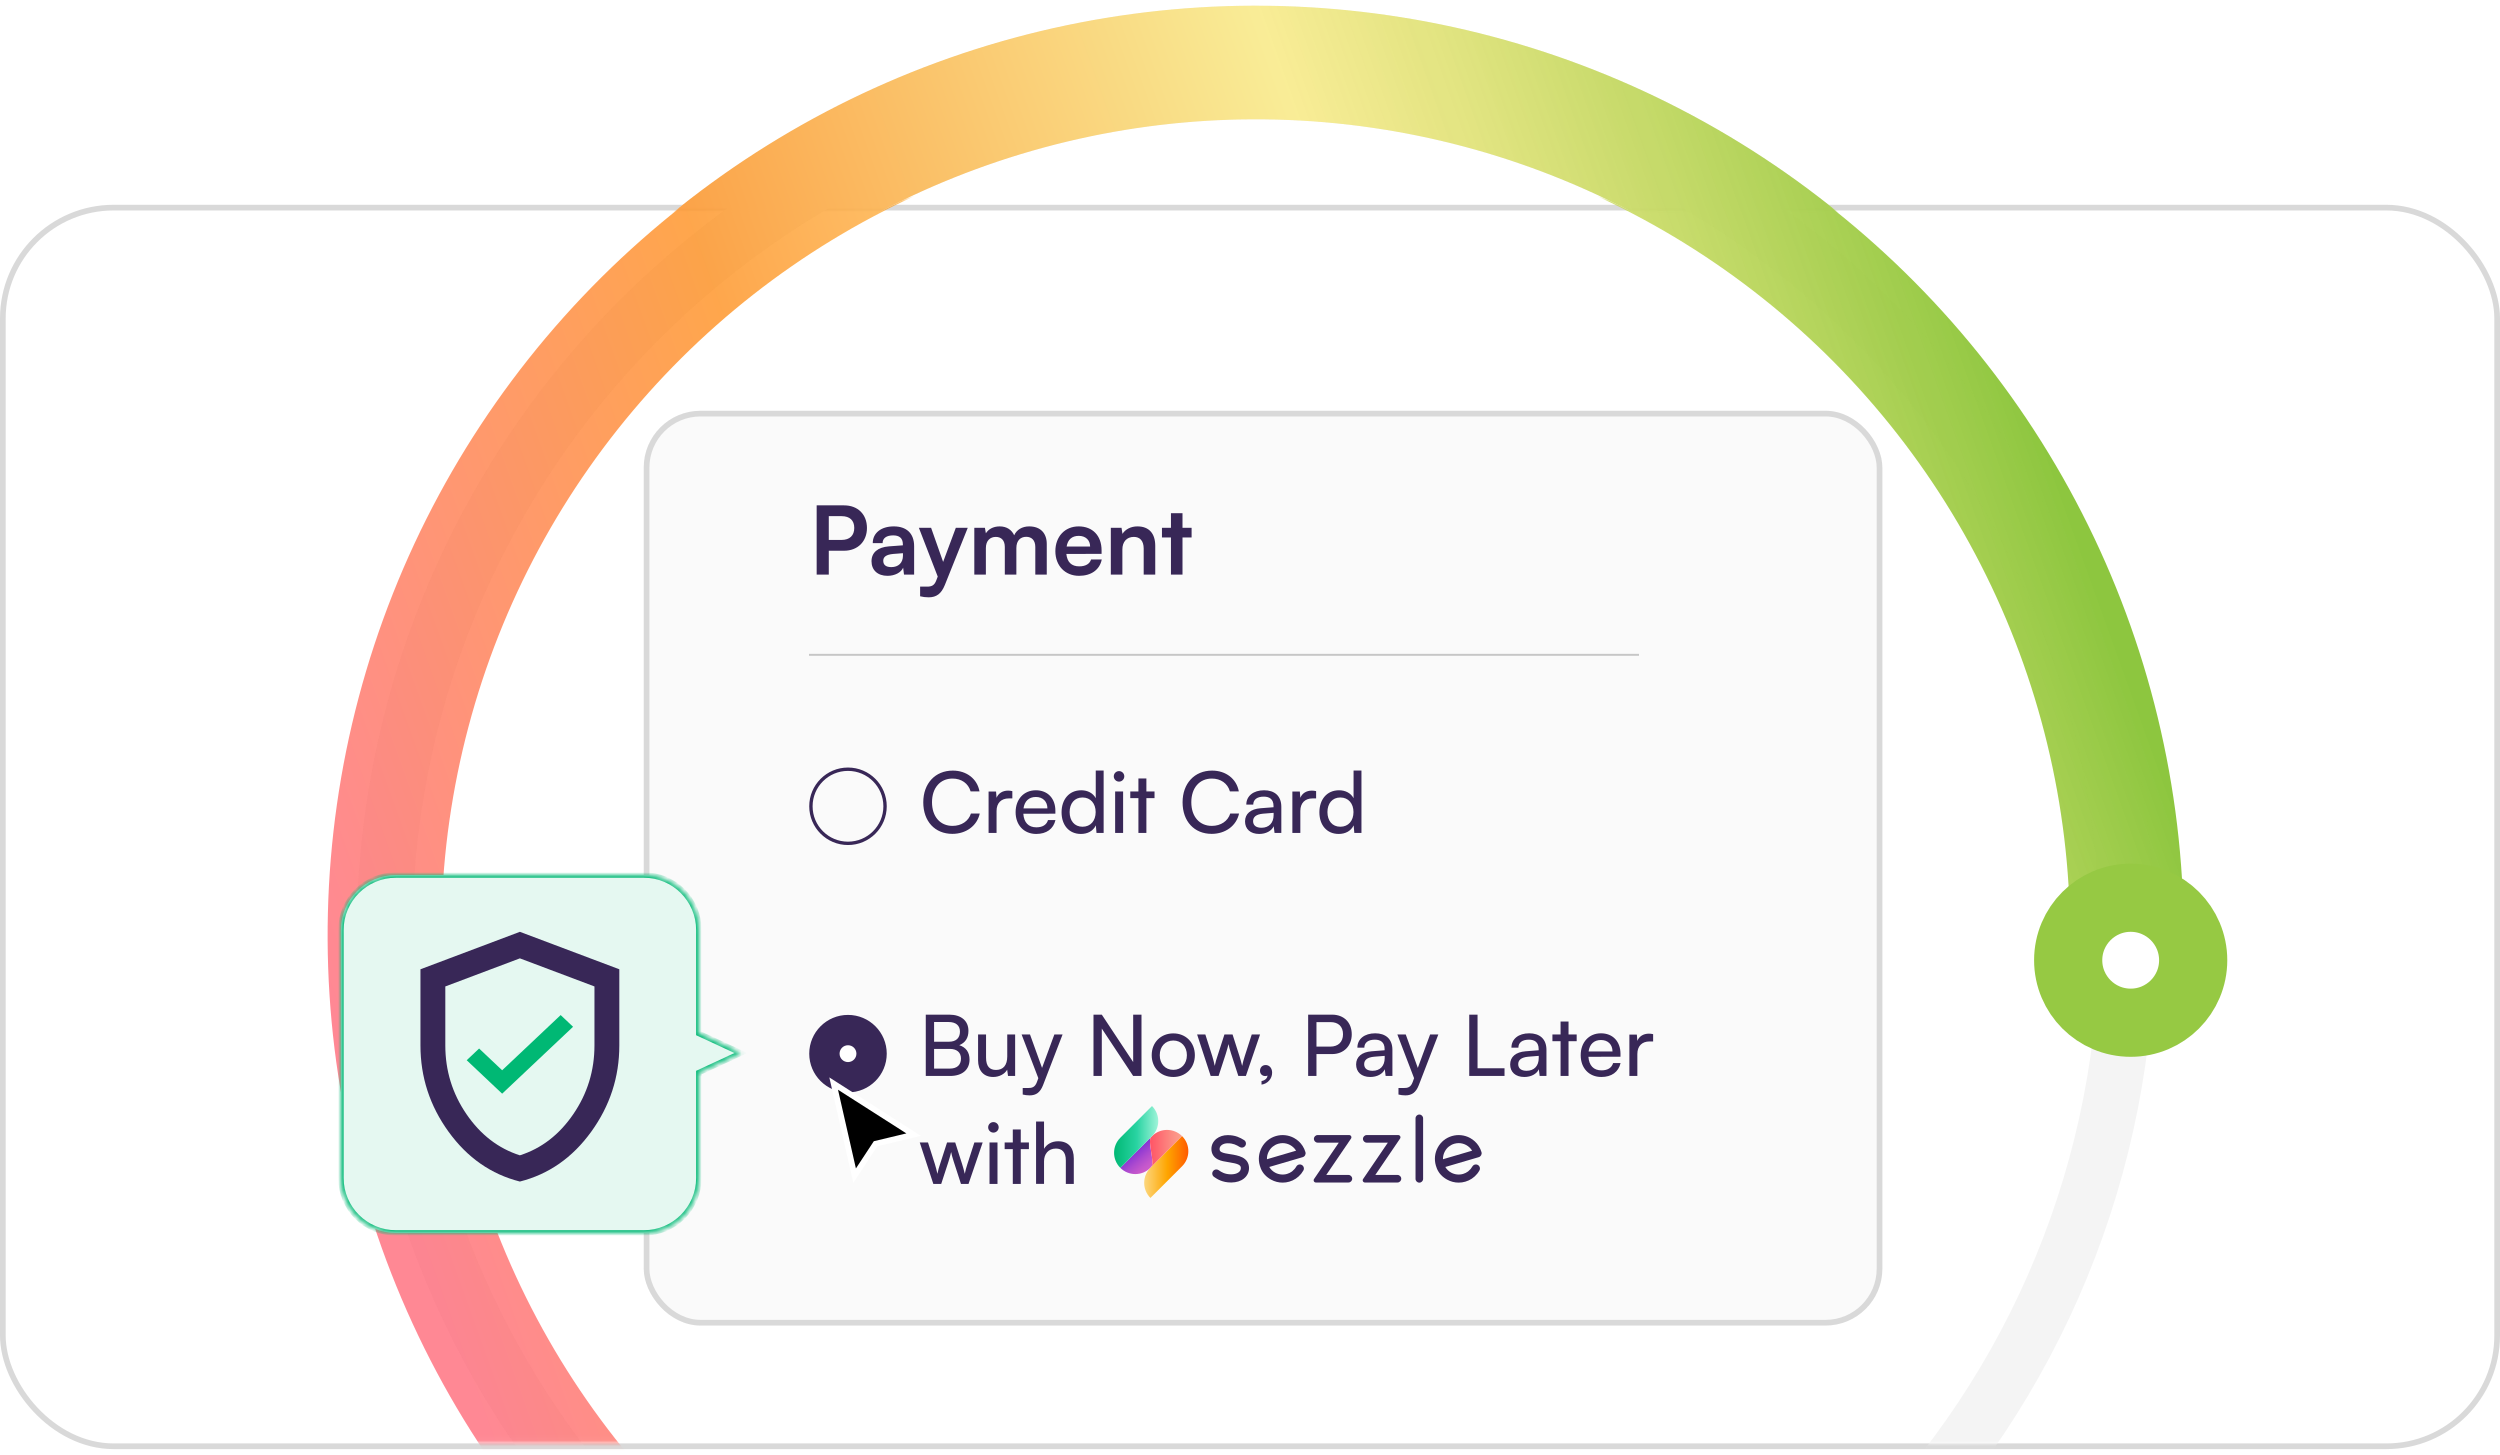 <svg width="440" height="256" viewBox="0 0 440 256" fill="none" xmlns="http://www.w3.org/2000/svg">
<rect x="0.5" y="36.542" width="439" height="218" rx="19.5" fill="white" stroke="#D9D9D9"/>
<mask id="mask0_5701_891" style="mask-type:alpha" maskUnits="userSpaceOnUse" x="0" y="35" width="440" height="220">
<rect x="0.5" y="35.542" width="439" height="218" rx="19.5" fill="white" stroke="#D9D9D9"/>
</mask>
<g mask="url(#mask0_5701_891)">
<path d="M74.361 209.493C68.473 190.236 66.436 170.008 68.366 149.964C70.296 129.92 76.155 110.452 85.609 92.673C95.063 74.893 107.926 59.149 123.464 46.341C139.002 33.532 156.911 23.91 176.167 18.022C195.424 12.135 215.652 10.098 235.696 12.028C255.74 13.958 275.208 19.817 292.988 29.271C310.767 38.724 326.511 51.587 339.32 67.125C352.128 82.663 361.751 100.572 367.638 119.829C373.526 139.086 375.562 159.314 373.632 179.358C371.702 199.402 365.843 218.87 356.39 236.649C346.936 254.429 334.073 270.173 318.535 282.981C302.997 295.79 285.088 305.412 265.831 311.3C246.574 317.187 226.347 319.224 206.302 317.294C186.258 315.364 166.791 309.505 149.011 300.051C131.231 290.598 115.488 277.735 102.679 262.197C89.871 246.659 80.248 228.75 74.361 209.493L74.361 209.493Z" stroke="#F4F4F4" stroke-width="9.772"/>
<path d="M101.859 261.194C86.66 242.435 76.105 220.352 71.054 196.742C66.003 173.133 66.598 148.664 72.791 125.329C78.984 101.993 90.6 80.449 106.693 62.451C122.786 44.453 142.902 30.51 165.403 21.756C187.904 13.002 212.154 9.685 236.179 12.075C260.204 14.465 283.325 22.495 303.66 35.51C323.995 48.525 340.97 66.158 353.202 86.974C365.434 107.79 372.578 131.2 374.052 155.298" stroke="url(#paint0_linear_5701_891)" stroke-width="20" stroke-linecap="round" stroke-linejoin="round"/>
</g>
<mask id="mask1_5701_891" style="mask-type:alpha" maskUnits="userSpaceOnUse" x="88" y="0" width="269" height="37">
<rect x="88" width="269" height="37" fill="#D9D9D9"/>
</mask>
<g mask="url(#mask1_5701_891)">
<path d="M74.685 209.379C68.811 190.102 66.778 169.853 68.704 149.788C70.63 129.723 76.476 110.235 85.909 92.436C95.341 74.638 108.176 58.878 123.68 46.056C139.183 33.234 157.052 23.601 176.267 17.707C195.481 11.814 215.664 9.775 235.664 11.707C255.664 13.639 275.088 19.504 292.829 28.968C310.569 38.431 326.278 51.308 339.058 66.862C351.838 82.416 361.44 100.344 367.314 119.621C373.189 138.898 375.221 159.147 373.295 179.212C371.369 199.278 365.523 218.766 356.09 236.564C346.658 254.362 333.823 270.122 318.319 282.944C302.816 295.766 284.947 305.399 265.732 311.293C246.518 317.186 226.335 319.225 206.335 317.293C186.335 315.361 166.911 309.496 149.17 300.032C131.43 290.569 115.721 277.692 102.941 262.138C90.161 246.584 80.559 228.656 74.685 209.379L74.685 209.379Z" stroke="#F4F4F4" stroke-width="20"/>
<path d="M95.915 252.895C82.182 233.334 73.196 210.824 69.676 187.16C66.155 163.495 68.197 139.333 75.639 116.602C83.081 93.87 95.716 73.199 112.536 56.237C129.356 39.276 149.895 26.494 172.514 18.911C195.134 11.329 219.206 9.157 242.811 12.568C266.416 15.979 288.899 24.878 308.466 38.556C328.033 52.234 344.142 70.312 355.507 91.347C366.873 112.381 373.18 135.79 373.925 159.704" stroke="url(#paint1_linear_5701_891)" stroke-width="20" stroke-linecap="round" stroke-linejoin="round"/>
</g>
<circle cx="375" cy="169" r="11" fill="white" stroke="#96C943" stroke-width="12"/>
<g filter="url(#filter0_d_5701_891)">
<rect x="112" y="71" width="218" height="161" rx="10" fill="#FAFAFA"/>
<rect x="112.5" y="71.5" width="217" height="160" rx="9.5" stroke="#D9D9D9"/>
</g>
<path d="M148.55 96.929H145.867V101.129H143.733V88.944H148.55C151 88.944 152.584 90.545 152.584 92.928C152.584 95.278 150.984 96.929 148.55 96.929ZM148.133 90.845H145.867V95.028H148.1C149.567 95.028 150.35 94.245 150.35 92.912C150.35 91.578 149.55 90.845 148.133 90.845ZM156.203 101.346C154.453 101.346 153.386 100.329 153.386 98.779C153.386 97.262 154.486 96.312 156.437 96.162L158.904 95.978V95.795C158.904 94.678 158.237 94.228 157.203 94.228C156.003 94.228 155.337 94.728 155.337 95.595H153.603C153.603 93.812 155.07 92.645 157.303 92.645C159.52 92.645 160.887 93.845 160.887 96.129V101.129H159.104L158.954 99.912C158.604 100.762 157.487 101.346 156.203 101.346ZM156.87 99.812C158.12 99.812 158.92 99.062 158.92 97.795V97.362L157.203 97.495C155.937 97.612 155.453 98.029 155.453 98.695C155.453 99.445 155.953 99.812 156.87 99.812ZM161.94 104.946V103.246H163.157C163.957 103.246 164.457 103.063 164.807 102.096L165.041 101.479L161.723 92.895H163.874L165.991 98.895L168.224 92.895H170.324L166.291 102.963C165.674 104.496 164.807 105.129 163.457 105.129C162.89 105.129 162.39 105.063 161.94 104.946ZM173.513 101.129H171.479V92.895H173.346L173.513 93.862C173.93 93.178 174.763 92.645 175.947 92.645C177.197 92.645 178.063 93.261 178.497 94.212C178.914 93.261 179.88 92.645 181.13 92.645C183.131 92.645 184.231 93.845 184.231 95.745V101.129H182.214V96.278C182.214 95.095 181.581 94.478 180.614 94.478C179.63 94.478 178.88 95.112 178.88 96.462V101.129H176.847V96.262C176.847 95.112 176.23 94.495 175.263 94.495C174.296 94.495 173.513 95.128 173.513 96.462V101.129ZM189.911 101.346C187.461 101.346 185.744 99.562 185.744 97.012C185.744 94.428 187.427 92.645 189.844 92.645C192.311 92.645 193.878 94.295 193.878 96.862V97.479L187.677 97.495C187.827 98.945 188.594 99.679 189.944 99.679C191.061 99.679 191.794 99.246 192.028 98.462H193.911C193.561 100.262 192.061 101.346 189.911 101.346ZM189.861 94.312C188.661 94.312 187.927 94.962 187.727 96.195H191.861C191.861 95.062 191.078 94.312 189.861 94.312ZM197.539 101.129H195.505V92.895H197.389L197.556 93.962C198.072 93.128 199.072 92.645 200.189 92.645C202.256 92.645 203.323 93.928 203.323 96.062V101.129H201.289V96.545C201.289 95.162 200.606 94.495 199.556 94.495C198.306 94.495 197.539 95.362 197.539 96.695V101.129ZM208.121 101.129H206.088V94.595H204.504V92.895H206.088V90.328H208.121V92.895H209.721V94.595H208.121V101.129Z" fill="#382757"/>
<path d="M167.615 146.76C164.541 146.76 162.496 144.551 162.496 141.208C162.496 137.879 164.6 135.625 167.69 135.625C170.123 135.625 171.989 137.073 172.392 139.282H170.825C170.422 137.879 169.213 137.028 167.645 137.028C165.466 137.028 164.033 138.67 164.033 141.193C164.033 143.715 165.466 145.357 167.645 145.357C169.227 145.357 170.481 144.506 170.884 143.178H172.437C171.974 145.327 170.048 146.76 167.615 146.76ZM178.171 139.237V140.521H177.544C176.215 140.521 175.394 141.327 175.394 142.73V146.596H173.991V139.312H175.305L175.394 140.417C175.693 139.655 176.424 139.148 177.424 139.148C177.678 139.148 177.887 139.178 178.171 139.237ZM182.374 146.775C180.224 146.775 178.747 145.223 178.747 142.954C178.747 140.67 180.194 139.088 182.314 139.088C184.389 139.088 185.747 140.521 185.747 142.685V143.208L180.105 143.223C180.209 144.76 181.015 145.611 182.403 145.611C183.493 145.611 184.209 145.163 184.448 144.327H185.762C185.404 145.894 184.18 146.775 182.374 146.775ZM182.314 140.267C181.09 140.267 180.314 140.999 180.135 142.282H184.344C184.344 141.073 183.553 140.267 182.314 140.267ZM190.24 146.775C188.12 146.775 186.836 145.193 186.836 142.969C186.836 140.73 188.135 139.088 190.299 139.088C191.419 139.088 192.359 139.581 192.852 140.476V135.61H194.24V146.596H192.986L192.867 145.268C192.389 146.268 191.404 146.775 190.24 146.775ZM190.523 145.506C191.956 145.506 192.837 144.447 192.837 142.924C192.837 141.432 191.956 140.357 190.523 140.357C189.09 140.357 188.254 141.432 188.254 142.924C188.254 144.432 189.09 145.506 190.523 145.506ZM196.95 137.566C196.443 137.566 196.025 137.148 196.025 136.64C196.025 136.118 196.443 135.715 196.95 135.715C197.458 135.715 197.876 136.118 197.876 136.64C197.876 137.148 197.458 137.566 196.95 137.566ZM196.264 146.596V139.297H197.667V146.596H196.264ZM201.764 146.596H200.361V140.476H198.928V139.297H200.361V137.013H201.764V139.297H203.197V140.476H201.764V146.596ZM213.254 146.76C210.179 146.76 208.134 144.551 208.134 141.208C208.134 137.879 210.239 135.625 213.328 135.625C215.761 135.625 217.627 137.073 218.03 139.282H216.463C216.06 137.879 214.851 137.028 213.284 137.028C211.104 137.028 209.671 138.67 209.671 141.193C209.671 143.715 211.104 145.357 213.284 145.357C214.866 145.357 216.119 144.506 216.522 143.178H218.075C217.612 145.327 215.687 146.76 213.254 146.76ZM221.618 146.775C220.051 146.775 219.126 145.894 219.126 144.566C219.126 143.223 220.126 142.387 221.842 142.253L224.141 142.073V141.864C224.141 140.64 223.409 140.208 222.424 140.208C221.245 140.208 220.573 140.73 220.573 141.611H219.349C219.349 140.088 220.603 139.088 222.484 139.088C224.29 139.088 225.514 140.043 225.514 142.014V146.596H224.32L224.171 145.417C223.797 146.253 222.797 146.775 221.618 146.775ZM222.021 145.686C223.35 145.686 224.156 144.82 224.156 143.447V143.059L222.29 143.208C221.051 143.327 220.544 143.805 220.544 144.521C220.544 145.297 221.111 145.686 222.021 145.686ZM231.636 139.237V140.521H231.009C229.681 140.521 228.86 141.327 228.86 142.73V146.596H227.457V139.312H228.771L228.86 140.417C229.159 139.655 229.89 139.148 230.89 139.148C231.144 139.148 231.353 139.178 231.636 139.237ZM235.615 146.775C233.496 146.775 232.212 145.193 232.212 142.969C232.212 140.73 233.511 139.088 235.675 139.088C236.795 139.088 237.735 139.581 238.227 140.476V135.61H239.616V146.596H238.362L238.242 145.268C237.765 146.268 236.78 146.775 235.615 146.775ZM235.899 145.506C237.332 145.506 238.213 144.447 238.213 142.924C238.213 141.432 237.332 140.357 235.899 140.357C234.466 140.357 233.63 141.432 233.63 142.924C233.63 144.432 234.466 145.506 235.899 145.506Z" fill="#382757"/>
<circle cx="149.246" cy="141.906" r="6.524" stroke="#382757" stroke-width="0.593"/>
<path d="M162.937 189.37V178.578H167.056C169.161 178.578 170.445 179.653 170.445 181.429C170.445 182.668 169.907 183.504 168.833 183.952C170.027 184.34 170.639 185.206 170.639 186.489C170.639 188.28 169.34 189.37 167.206 189.37H162.937ZM166.967 179.877H164.4V183.34H167.056C168.266 183.34 168.952 182.683 168.952 181.564C168.952 180.489 168.236 179.877 166.967 179.877ZM167.176 184.609H164.4V188.071H167.176C168.43 188.071 169.131 187.43 169.131 186.31C169.131 185.236 168.415 184.609 167.176 184.609ZM177.276 182.071H178.664V189.37H177.41L177.261 188.266C176.843 189.027 175.873 189.549 174.798 189.549C173.097 189.549 172.141 188.4 172.141 186.609V182.071H173.544V186.146C173.544 187.713 174.216 188.31 175.291 188.31C176.574 188.31 177.276 187.489 177.276 185.922V182.071ZM179.998 192.639V191.49H180.939C181.61 191.49 182.148 191.385 182.491 190.46L182.745 189.758L179.804 182.071H181.282L183.401 187.952L185.566 182.071H187.013L183.566 191.012C183.073 192.266 182.342 192.788 181.222 192.788C180.759 192.788 180.371 192.728 179.998 192.639ZM193.917 189.37H192.454V178.578H193.917L199.439 186.922V178.578H200.902V189.37H199.439L193.917 181.026V189.37ZM202.699 185.713C202.699 183.459 204.311 181.877 206.505 181.877C208.684 181.877 210.296 183.459 210.296 185.713C210.296 187.967 208.684 189.549 206.505 189.549C204.311 189.549 202.699 187.967 202.699 185.713ZM204.117 185.713C204.117 187.236 205.087 188.295 206.505 188.295C207.908 188.295 208.893 187.236 208.893 185.713C208.893 184.191 207.908 183.131 206.505 183.131C205.087 183.131 204.117 184.191 204.117 185.713ZM213.081 189.37L210.693 182.071H212.141L213.35 185.862C213.514 186.4 213.663 186.952 213.798 187.594C213.917 186.952 214.111 186.34 214.275 185.862L215.499 182.071H216.932L218.141 185.862C218.261 186.221 218.499 187.071 218.619 187.594C218.738 187.012 218.873 186.504 219.082 185.862L220.305 182.071H221.768L219.276 189.37H217.947L216.678 185.459C216.44 184.728 216.29 184.161 216.216 183.758C216.141 184.116 216.007 184.594 215.738 185.474L214.469 189.37H213.081ZM223.895 188.788C223.895 189.863 223.089 190.758 222.029 190.893V190.266C222.641 190.161 223.074 189.758 223.074 189.295C222.969 189.355 222.85 189.385 222.671 189.385C222.178 189.385 221.76 189.027 221.76 188.474C221.76 187.877 222.163 187.445 222.76 187.445C223.387 187.445 223.895 187.967 223.895 188.788ZM234.43 185.519H231.698V189.37H230.235V178.578H234.43C236.549 178.578 237.908 179.967 237.908 182.041C237.908 184.056 236.534 185.519 234.43 185.519ZM234.176 179.892H231.698V184.206H234.116C235.564 184.206 236.37 183.355 236.37 182.026C236.37 180.668 235.549 179.892 234.176 179.892ZM241.168 189.549C239.601 189.549 238.676 188.669 238.676 187.34C238.676 185.997 239.676 185.161 241.392 185.027L243.691 184.847V184.638C243.691 183.415 242.96 182.982 241.974 182.982C240.795 182.982 240.124 183.504 240.124 184.385H238.9C238.9 182.862 240.153 181.862 242.034 181.862C243.84 181.862 245.064 182.818 245.064 184.788V189.37H243.87L243.721 188.191C243.348 189.027 242.348 189.549 241.168 189.549ZM241.571 188.46C242.9 188.46 243.706 187.594 243.706 186.221V185.833L241.84 185.982C240.601 186.101 240.094 186.579 240.094 187.295C240.094 188.071 240.661 188.46 241.571 188.46ZM246.131 192.639V191.49H247.071C247.743 191.49 248.28 191.385 248.623 190.46L248.877 189.758L245.937 182.071H247.414L249.534 187.952L251.698 182.071H253.146L249.698 191.012C249.206 192.266 248.474 192.788 247.355 192.788C246.892 192.788 246.504 192.728 246.131 192.639ZM260.049 178.578V188.012H264.796V189.37H258.586V178.578H260.049ZM268.28 189.549C266.713 189.549 265.788 188.669 265.788 187.34C265.788 185.997 266.788 185.161 268.504 185.027L270.803 184.847V184.638C270.803 183.415 270.071 182.982 269.086 182.982C267.907 182.982 267.235 183.504 267.235 184.385H266.011C266.011 182.862 267.265 181.862 269.146 181.862C270.952 181.862 272.176 182.818 272.176 184.788V189.37H270.982L270.833 188.191C270.459 189.027 269.459 189.549 268.28 189.549ZM268.683 188.46C270.012 188.46 270.818 187.594 270.818 186.221V185.833L268.952 185.982C267.713 186.101 267.206 186.579 267.206 187.295C267.206 188.071 267.773 188.46 268.683 188.46ZM276.062 189.37H274.659V183.25H273.226V182.071H274.659V179.788H276.062V182.071H277.495V183.25H276.062V189.37ZM281.831 189.549C279.681 189.549 278.204 187.997 278.204 185.728C278.204 183.444 279.652 181.862 281.771 181.862C283.846 181.862 285.204 183.295 285.204 185.459V185.982L279.562 185.997C279.667 187.534 280.473 188.385 281.861 188.385C282.95 188.385 283.667 187.937 283.906 187.101H285.219C284.861 188.669 283.637 189.549 281.831 189.549ZM281.771 183.041C280.547 183.041 279.771 183.773 279.592 185.056H283.801C283.801 183.847 283.01 183.041 281.771 183.041ZM290.951 182.011V183.295H290.324C288.995 183.295 288.174 184.101 288.174 185.504V189.37H286.771V182.086H288.085L288.174 183.191C288.473 182.429 289.204 181.922 290.204 181.922C290.458 181.922 290.667 181.952 290.951 182.011ZM164.265 208.37L161.877 201.071H163.325L164.534 204.862C164.698 205.4 164.847 205.952 164.982 206.594C165.101 205.952 165.295 205.34 165.459 204.862L166.683 201.071H168.116L169.325 204.862C169.445 205.221 169.683 206.071 169.803 206.594C169.922 206.012 170.057 205.504 170.266 204.862L171.49 201.071H172.952L170.46 208.37H169.131L167.863 204.459C167.624 203.728 167.474 203.161 167.4 202.758C167.325 203.116 167.191 203.594 166.922 204.474L165.653 208.37H164.265ZM174.842 199.34C174.334 199.34 173.916 198.922 173.916 198.414C173.916 197.892 174.334 197.489 174.842 197.489C175.349 197.489 175.767 197.892 175.767 198.414C175.767 198.922 175.349 199.34 174.842 199.34ZM174.155 208.37V201.071H175.558V208.37H174.155ZM179.655 208.37H178.252V202.25H176.819V201.071H178.252V198.788H179.655V201.071H181.088V202.25H179.655V208.37ZM183.75 208.355H182.347V197.384H183.75V202.191C184.213 201.4 185.093 200.862 186.228 200.862C188.093 200.862 188.989 202.041 188.989 203.907V208.37H187.586V204.221C187.586 202.743 186.884 202.146 185.84 202.146C184.481 202.146 183.75 203.131 183.75 204.385V208.355Z" fill="#382757"/>
<path d="M197.172 205.54C198.635 207.003 201.007 207.003 202.47 205.54L202.61 205.4C203.341 204.669 201.879 200.834 202.61 200.102L197.172 205.54Z" fill="url(#paint2_linear_5701_891)"/>
<path d="M202.753 199.961L202.612 200.101C201.881 200.833 203.344 204.668 202.612 205.399L208.05 199.961C207.318 199.23 206.36 198.864 205.401 198.864C204.443 198.864 203.484 199.23 202.753 199.961Z" fill="url(#paint3_linear_5701_891)"/>
<path d="M197.174 200.243C195.711 201.705 195.711 204.077 197.174 205.54L202.754 199.96C204.217 198.497 204.217 196.125 202.754 194.663L197.174 200.243Z" fill="url(#paint4_linear_5701_891)"/>
<path d="M202.471 205.54C201.008 207.003 201.008 209.375 202.471 210.837L208.051 205.257C209.514 203.795 209.514 201.423 208.051 199.96L202.471 205.54Z" fill="url(#paint5_linear_5701_891)"/>
<path d="M229.759 202.78C229.647 202.393 229.478 202.025 229.26 201.686C228.885 201.104 228.363 200.62 227.75 200.284C226.783 199.757 225.629 199.632 224.566 199.942C223.493 200.254 222.607 200.968 222.071 201.951C221.537 202.928 221.414 204.055 221.724 205.125L221.727 205.136C221.799 205.375 221.913 205.679 221.915 205.684C222.272 206.517 222.868 207.153 223.737 207.629C224.352 207.965 225.043 208.143 225.737 208.143C226.135 208.143 226.533 208.085 226.92 207.971C227.738 207.732 228.452 207.26 228.99 206.597L229.024 206.555C229.161 206.381 229.286 206.196 229.394 206.003C229.586 205.66 229.463 205.224 229.12 205.032C229.013 204.973 228.893 204.942 228.772 204.942C228.514 204.942 228.275 205.082 228.149 205.307C227.973 205.622 227.74 205.895 227.457 206.119C227.432 206.139 227.409 206.16 227.397 206.174C227.135 206.368 226.841 206.515 226.521 206.609C225.822 206.814 225.06 206.732 224.418 206.382C223.994 206.151 223.639 205.808 223.388 205.388L229.278 203.659C229.653 203.549 229.869 203.155 229.759 202.78ZM225.748 201.19C226.204 201.19 226.66 201.307 227.069 201.529C227.471 201.749 227.816 202.069 228.066 202.454C228.08 202.476 228.094 202.498 228.108 202.521L222.98 204.026C222.967 203.541 223.083 203.06 223.319 202.63C223.672 201.982 224.257 201.511 224.965 201.303C225.223 201.228 225.486 201.19 225.748 201.19Z" fill="#382757"/>
<path d="M237.319 206.789H233.422L237.78 200.387C237.862 200.266 237.871 200.111 237.803 199.981C237.734 199.852 237.601 199.772 237.454 199.772H231.914C231.546 199.772 231.247 200.071 231.247 200.439C231.247 200.807 231.546 201.106 231.914 201.106H235.627L231.271 207.508C231.188 207.629 231.18 207.785 231.248 207.914C231.316 208.043 231.45 208.123 231.596 208.123H237.319C237.687 208.123 237.986 207.824 237.986 207.456C237.986 207.088 237.687 206.789 237.319 206.789Z" fill="#382757"/>
<path d="M245.952 206.789H242.055L246.413 200.388C246.495 200.267 246.504 200.111 246.435 199.981C246.367 199.852 246.233 199.772 246.087 199.772H240.547C240.179 199.772 239.879 200.071 239.879 200.439C239.879 200.807 240.179 201.106 240.547 201.106H244.26L239.903 207.508C239.821 207.629 239.812 207.785 239.881 207.914C239.949 208.043 240.083 208.123 240.229 208.123H245.952C246.319 208.123 246.619 207.824 246.619 207.456C246.619 207.089 246.319 206.789 245.952 206.789Z" fill="#382757"/>
<path d="M249.8 196.16C249.433 196.16 249.133 196.459 249.133 196.827V207.48C249.133 207.848 249.432 208.147 249.8 208.147C250.168 208.147 250.467 207.848 250.467 207.48V196.827C250.467 196.459 250.168 196.16 249.8 196.16Z" fill="#382757"/>
<path d="M260.744 202.78C260.631 202.394 260.463 202.026 260.244 201.686C259.869 201.105 259.347 200.62 258.735 200.284C257.767 199.757 256.613 199.632 255.55 199.942C254.477 200.254 253.591 200.968 253.055 201.951C252.521 202.928 252.399 204.055 252.709 205.125L252.712 205.136C252.783 205.374 252.898 205.678 252.9 205.684C253.256 206.517 253.852 207.153 254.722 207.629C255.336 207.965 256.027 208.142 256.721 208.142C257.12 208.142 257.518 208.085 257.905 207.971C258.723 207.732 259.436 207.26 259.974 206.598L260.009 206.554C260.147 206.38 260.271 206.194 260.378 206.003C260.57 205.66 260.447 205.224 260.104 205.032C259.998 204.973 259.878 204.942 259.756 204.942C259.498 204.942 259.26 205.082 259.134 205.307C258.957 205.622 258.725 205.895 258.441 206.119C258.416 206.139 258.393 206.16 258.381 206.174C258.12 206.368 257.825 206.515 257.505 206.609C256.807 206.814 256.044 206.732 255.402 206.382C254.978 206.151 254.623 205.808 254.372 205.388L260.262 203.659C260.637 203.549 260.853 203.154 260.744 202.78ZM256.733 201.189C257.188 201.189 257.645 201.307 258.053 201.529C258.456 201.749 258.801 202.069 259.05 202.454C259.065 202.476 259.079 202.498 259.092 202.521L253.964 204.025C253.951 203.541 254.068 203.06 254.303 202.63C254.656 201.982 255.241 201.511 255.949 201.303C256.207 201.228 256.471 201.189 256.733 201.189Z" fill="#382757"/>
<path d="M219.489 204.414C219.291 204.124 219.005 203.883 218.64 203.697C218.043 203.393 217.268 203.254 216.526 203.138L216.408 203.119C215.887 203.038 215.348 202.954 215.002 202.779C214.74 202.647 214.647 202.497 214.647 202.206C214.647 201.643 215.26 201.218 216.073 201.218C217.044 201.218 217.586 201.502 218.193 201.873C218.306 201.941 218.435 201.978 218.567 201.978C218.82 201.978 219.05 201.849 219.181 201.634C219.281 201.47 219.311 201.277 219.266 201.09C219.221 200.904 219.106 200.746 218.942 200.646C218.605 200.44 218.238 200.226 217.773 200.059C217.25 199.872 216.694 199.781 216.073 199.781C215.324 199.781 214.624 200.008 214.101 200.422C213.526 200.876 213.209 201.51 213.209 202.206C213.209 203.042 213.605 203.683 214.353 204.062C214.903 204.34 215.556 204.441 216.187 204.539L216.304 204.557C217.923 204.811 218.391 205.04 218.391 205.575C218.391 206.239 217.727 206.674 216.698 206.683L216.661 206.683C215.557 206.683 214.938 206.259 214.606 206.031C214.551 205.993 214.503 205.961 214.456 205.932C214.342 205.86 214.211 205.823 214.076 205.823C213.826 205.823 213.598 205.949 213.466 206.161C213.257 206.497 213.359 206.942 213.696 207.151C213.714 207.163 213.743 207.182 213.774 207.204L213.793 207.217C214.188 207.487 215.112 208.12 216.661 208.12L216.711 208.12C217.603 208.112 218.371 207.872 218.93 207.424C219.51 206.96 219.829 206.304 219.829 205.575C219.829 205.134 219.714 204.744 219.489 204.414Z" fill="#382757"/>
<circle cx="149.246" cy="185.444" r="6.524" fill="#382757" stroke="#382757" stroke-width="0.593"/>
<circle cx="149.247" cy="185.444" r="1.779" fill="white" stroke="#382757" stroke-width="0.593"/>
<line x1="142.383" y1="115.25" x2="288.463" y2="115.25" stroke="#C6C6C6" stroke-width="0.347"/>
<g filter="url(#filter1_d_5701_891)">
<path d="M150.412 205.299L146.725 189.096L160.796 198.083L154.104 199.683L150.412 205.299Z" fill="black"/>
<path d="M150.412 205.299L146.725 189.096L160.796 198.083L154.104 199.683L150.412 205.299Z" stroke="white" stroke-width="1.008"/>
</g>
<mask id="path-29-inside-1_5701_891" fill="white">
<path fill-rule="evenodd" clip-rule="evenodd" d="M60 207.316C60 212.664 64.335 217 69.684 217L113.316 217C118.664 217 123 212.665 123 207.316L123 188.775L130.418 185.331L123 181.887L123 163.684C123 158.336 118.665 154 113.316 154L69.684 154C64.335 154 60 158.335 60 163.684L60 207.316Z"/>
</mask>
<path fill-rule="evenodd" clip-rule="evenodd" d="M60 207.316C60 212.664 64.335 217 69.684 217L113.316 217C118.664 217 123 212.665 123 207.316L123 188.775L130.418 185.331L123 181.887L123 163.684C123 158.336 118.665 154 113.316 154L69.684 154C64.335 154 60 158.335 60 163.684L60 207.316Z" fill="#E5F8F1"/>
<path d="M60 207.316L60.484 207.316L60 207.316ZM123 188.775L122.796 188.336L122.516 188.466L122.516 188.775L123 188.775ZM130.418 185.331L130.622 185.77L131.568 185.331L130.622 184.892L130.418 185.331ZM123 181.887L122.516 181.887L122.516 182.196L122.796 182.326L123 181.887ZM113.316 154L113.316 153.516L113.316 154ZM69.684 154L69.684 154.484L69.684 154ZM60 163.684L59.516 163.684L60 163.684ZM69.684 216.516C64.603 216.516 60.484 212.397 60.484 207.316L59.516 207.316C59.516 212.932 64.068 217.484 69.684 217.484L69.684 216.516ZM113.316 216.516L69.684 216.516L69.684 217.484L113.316 217.484L113.316 216.516ZM122.516 207.316C122.516 212.397 118.397 216.516 113.316 216.516L113.316 217.484C118.932 217.484 123.484 212.932 123.484 207.316L122.516 207.316ZM122.516 188.775L122.516 207.316L123.484 207.316L123.484 188.775L122.516 188.775ZM130.214 184.892L122.796 188.336L123.204 189.214L130.622 185.77L130.214 184.892ZM122.796 182.326L130.214 185.77L130.622 184.892L123.204 181.448L122.796 182.326ZM122.516 163.684L122.516 181.887L123.484 181.887L123.484 163.684L122.516 163.684ZM113.316 154.484C118.397 154.484 122.516 158.603 122.516 163.684L123.484 163.684C123.484 158.068 118.932 153.516 113.316 153.516L113.316 154.484ZM69.684 154.484L113.316 154.484L113.316 153.516L69.684 153.516L69.684 154.484ZM60.484 163.684C60.484 158.603 64.603 154.484 69.684 154.484L69.684 153.516C64.068 153.516 59.516 158.068 59.516 163.684L60.484 163.684ZM60.484 207.316L60.484 163.684L59.516 163.684L59.516 207.316L60.484 207.316Z" fill="#00B874" mask="url(#path-29-inside-1_5701_891)"/>
<path d="M91.5 207.953C86.432 206.672 82.249 203.75 78.949 199.19C75.65 194.63 74 189.566 74 183.999V170.593L91.5 164L109 170.593V183.999C109 189.566 107.35 194.63 104.051 199.19C100.751 203.75 96.568 206.672 91.5 207.953ZM91.5 203.338C95.292 202.13 98.427 199.712 100.906 196.086C103.385 192.46 104.625 188.431 104.625 183.999V173.615L91.5 168.67L78.375 173.615V183.999C78.375 188.431 79.615 192.46 82.094 196.086C84.573 199.712 87.708 202.13 91.5 203.338Z" fill="#382757"/>
<path d="M88.379 192.488L82.139 186.6L84.323 184.539L88.379 188.367L98.676 178.651L100.86 180.712L88.379 192.488Z" fill="#00B874"/>
<defs>
<filter id="filter0_d_5701_891" x="105.519" y="64.519" width="233.556" height="176.556" filterUnits="userSpaceOnUse" color-interpolation-filters="sRGB">
<feFlood flood-opacity="0" result="BackgroundImageFix"/>
<feColorMatrix in="SourceAlpha" type="matrix" values="0 0 0 0 0 0 0 0 0 0 0 0 0 0 0 0 0 0 127 0" result="hardAlpha"/>
<feOffset dx="1.296" dy="1.296"/>
<feGaussianBlur stdDeviation="3.889"/>
<feComposite in2="hardAlpha" operator="out"/>
<feColorMatrix type="matrix" values="0 0 0 0 0 0 0 0 0 0 0 0 0 0 0 0 0 0 0.05 0"/>
<feBlend mode="normal" in2="BackgroundImageFix" result="effect1_dropShadow_5701_891"/>
<feBlend mode="normal" in="SourceGraphic" in2="effect1_dropShadow_5701_891" result="shape"/>
</filter>
<filter id="filter1_d_5701_891" x="144.348" y="188.01" width="19.333" height="21.781" filterUnits="userSpaceOnUse" color-interpolation-filters="sRGB">
<feFlood flood-opacity="0" result="BackgroundImageFix"/>
<feColorMatrix in="SourceAlpha" type="matrix" values="0 0 0 0 0 0 0 0 0 0 0 0 0 0 0 0 0 0 127 0" result="hardAlpha"/>
<feOffset dy="1.613"/>
<feGaussianBlur stdDeviation="0.807"/>
<feComposite in2="hardAlpha" operator="out"/>
<feColorMatrix type="matrix" values="0 0 0 0 0 0 0 0 0 0 0 0 0 0 0 0 0 0 0.25 0"/>
<feBlend mode="normal" in2="BackgroundImageFix" result="effect1_dropShadow_5701_891"/>
<feBlend mode="normal" in="SourceGraphic" in2="effect1_dropShadow_5701_891" result="shape"/>
</filter>
<linearGradient id="paint0_linear_5701_891" x1="88.906" y1="261.191" x2="387.271" y2="154.038" gradientUnits="userSpaceOnUse">
<stop stop-color="#FF5667" stop-opacity="0.7"/>
<stop offset="0.333" stop-color="#FF8100" stop-opacity="0.7"/>
<stop offset="0.667" stop-color="#FBE96E" stop-opacity="0.7"/>
<stop offset="1" stop-color="#8DC63F"/>
</linearGradient>
<linearGradient id="paint1_linear_5701_891" x1="89.198" y1="261.131" x2="387.125" y2="154.484" gradientUnits="userSpaceOnUse">
<stop stop-color="#FF5667" stop-opacity="0.7"/>
<stop offset="0.333" stop-color="#FF8100" stop-opacity="0.7"/>
<stop offset="0.667" stop-color="#FBE96E" stop-opacity="0.7"/>
<stop offset="1" stop-color="#8DC63F"/>
</linearGradient>
<linearGradient id="paint2_linear_5701_891" x1="202.305" y1="205.697" x2="199.676" y2="202.564" gradientUnits="userSpaceOnUse">
<stop stop-color="#CE5DCB"/>
<stop offset="0.209" stop-color="#C558CC"/>
<stop offset="0.552" stop-color="#AC4ACF"/>
<stop offset="0.985" stop-color="#8534D4"/>
<stop offset="1" stop-color="#8333D4"/>
</linearGradient>
<linearGradient id="paint3_linear_5701_891" x1="202.401" y1="202.131" x2="208.05" y2="202.131" gradientUnits="userSpaceOnUse">
<stop offset="0.024" stop-color="#FF5667"/>
<stop offset="0.659" stop-color="#FC8B82"/>
<stop offset="1" stop-color="#FBA28E"/>
</linearGradient>
<linearGradient id="paint4_linear_5701_891" x1="196.077" y1="200.101" x2="203.851" y2="200.101" gradientUnits="userSpaceOnUse">
<stop stop-color="#00B874"/>
<stop offset="0.513" stop-color="#29D3A2"/>
<stop offset="0.682" stop-color="#53DFB6"/>
<stop offset="1" stop-color="#9FF4D9"/>
</linearGradient>
<linearGradient id="paint5_linear_5701_891" x1="201.374" y1="205.399" x2="209.148" y2="205.399" gradientUnits="userSpaceOnUse">
<stop stop-color="#FCD77E"/>
<stop offset="0.524" stop-color="#FEA500"/>
<stop offset="1" stop-color="#FF5B00"/>
</linearGradient>
</defs>
</svg>
